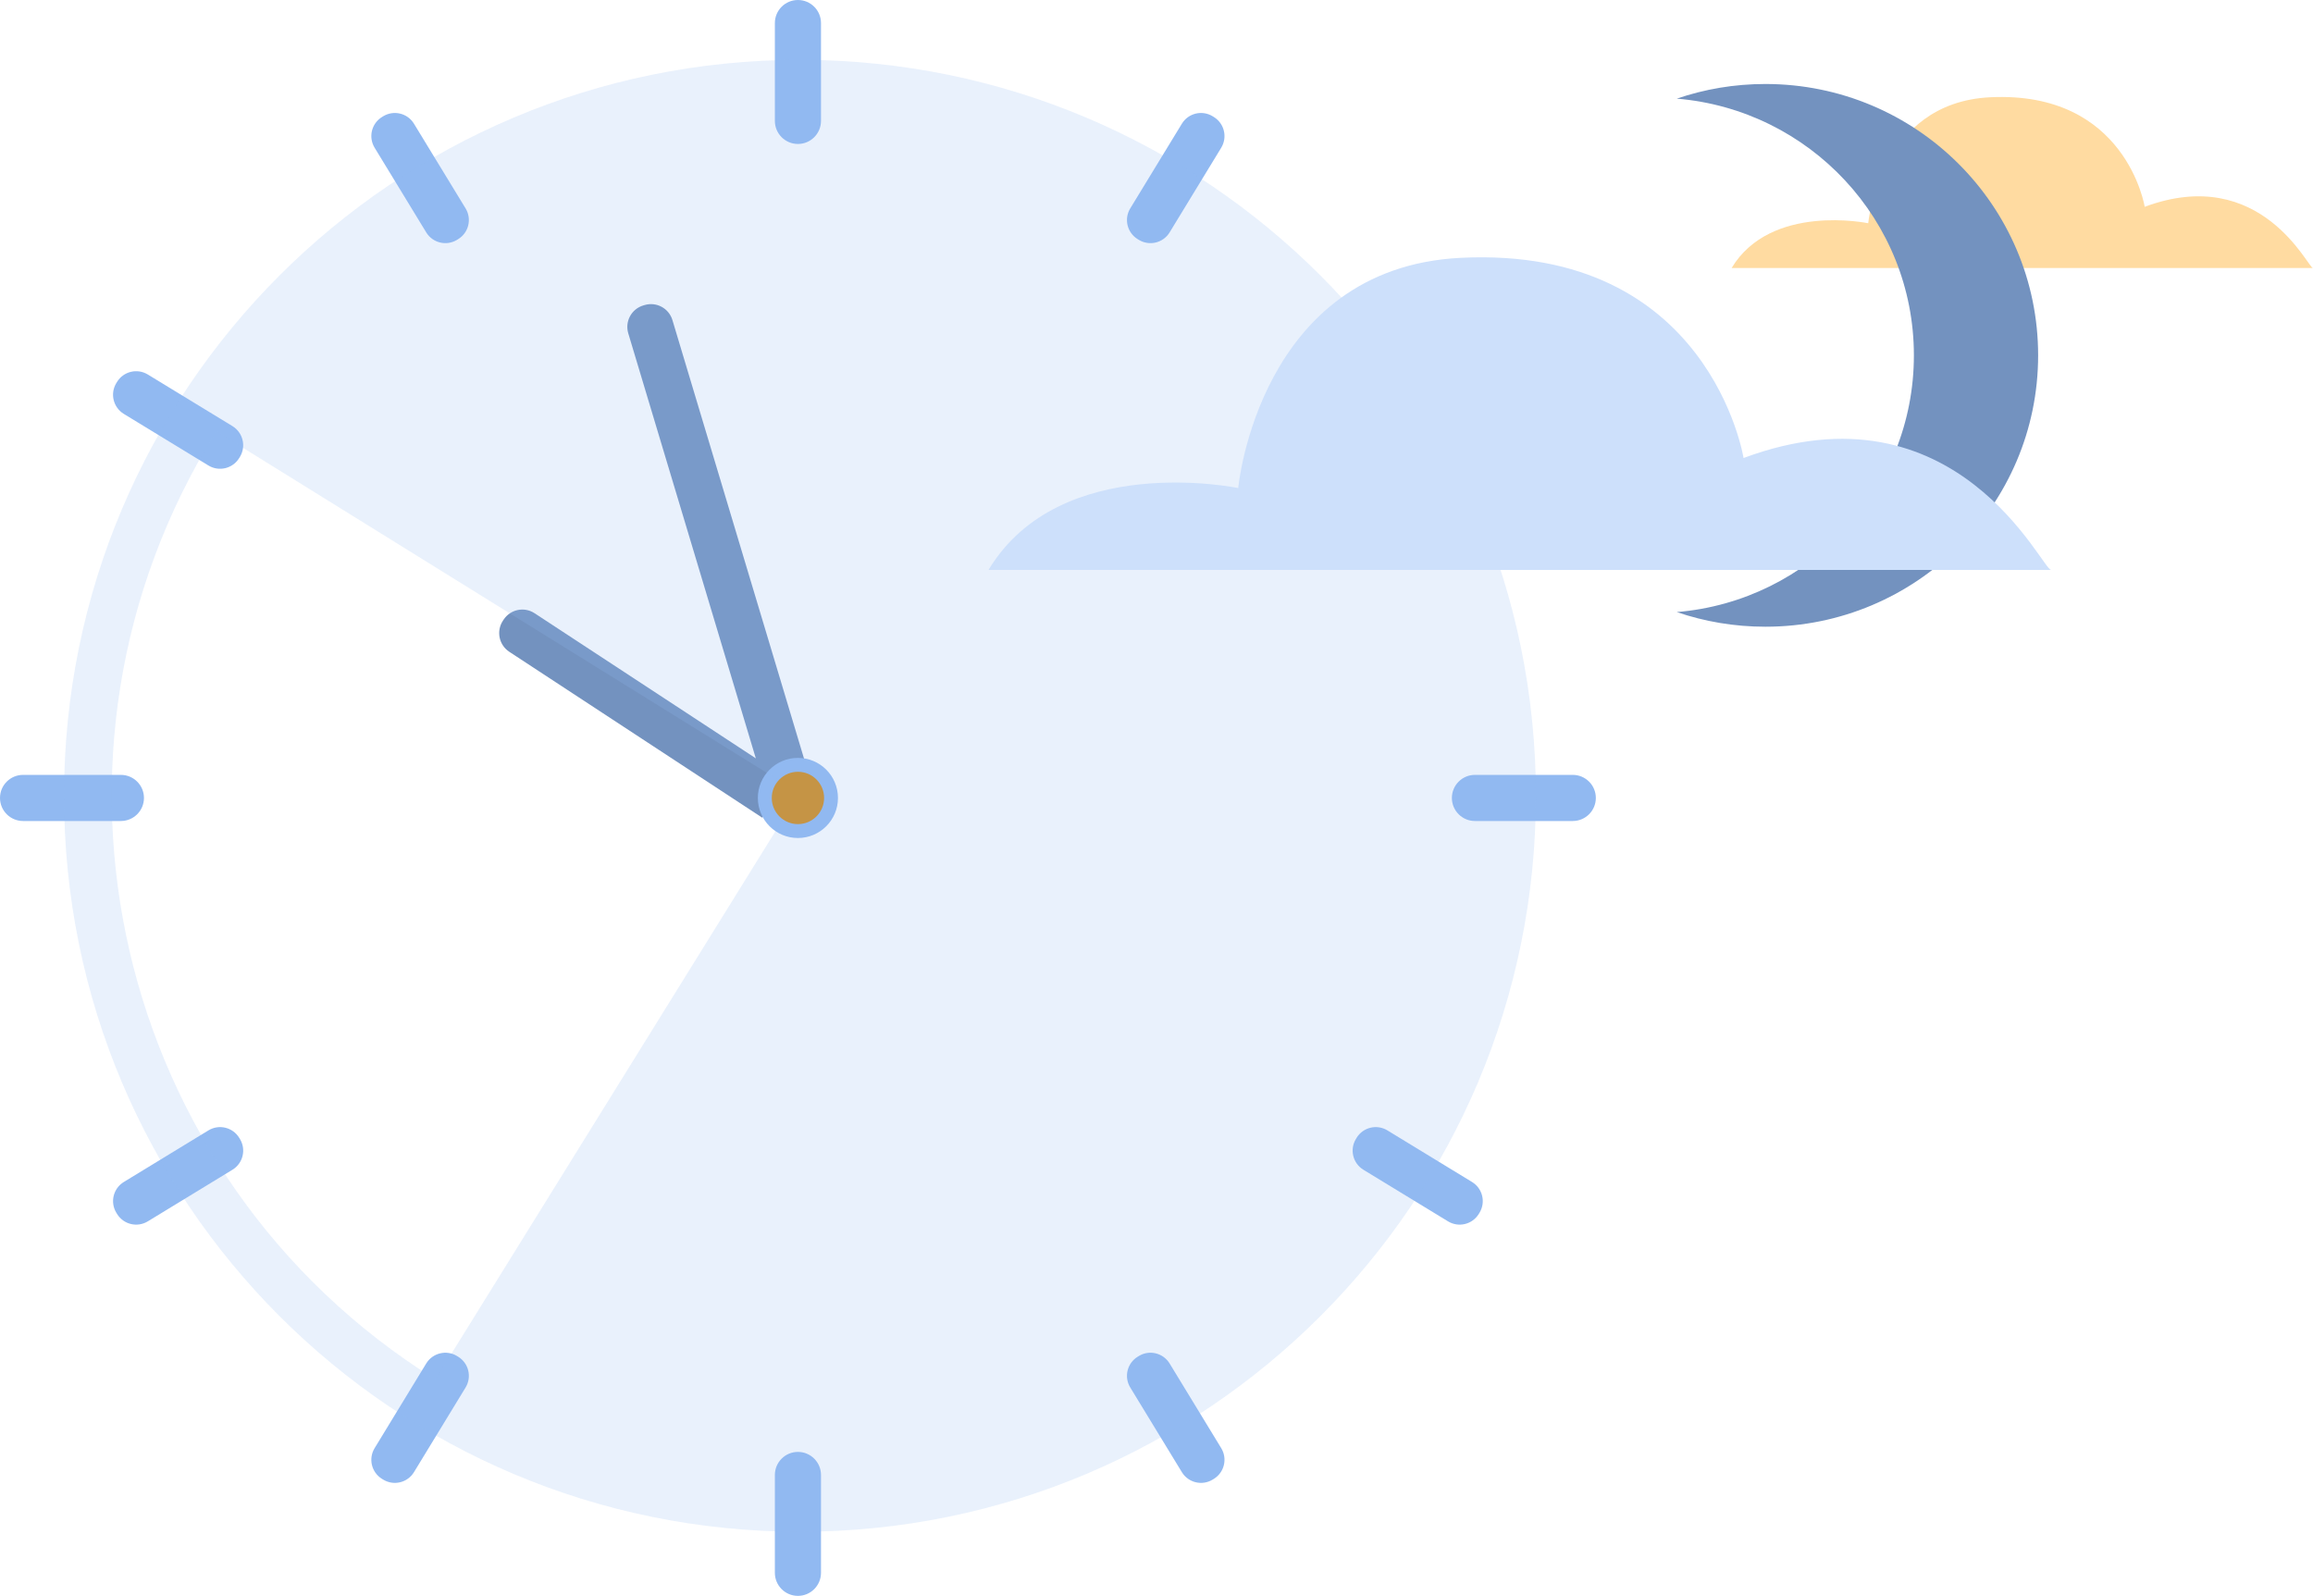 <svg width="358" height="247" viewBox="0 0 358 247" fill="none" xmlns="http://www.w3.org/2000/svg">
<g clip-path="url(#clip0_1742_568)">
<path d="M126.29 123.555L119.455 125.608L97.242 51.592C96.693 49.757 97.732 47.823 99.567 47.274L99.759 47.217C101.593 46.668 103.527 47.707 104.077 49.542L126.29 123.558V123.555Z" fill="#7392BF"/>
<path d="M121.889 120.588L117.975 126.555L78.831 100.882C77.228 99.832 76.781 97.68 77.834 96.08L77.944 95.911C78.993 94.308 81.146 93.862 82.745 94.915L121.889 120.588Z" fill="#7392BF"/>
<path d="M129.697 123.502C129.697 126.926 126.922 129.701 123.498 129.701C120.074 129.701 117.299 126.926 117.299 123.502C117.299 120.078 120.074 117.303 123.498 117.303C126.922 117.303 129.697 120.078 129.697 123.502Z" fill="#91B9F1"/>
<path d="M123.502 22.282C121.531 22.282 119.932 20.683 119.932 18.713V3.57C119.932 1.599 121.531 0 123.502 0C125.472 0 127.071 1.599 127.071 3.57V18.713C127.071 20.683 125.472 22.282 123.502 22.282Z" fill="#91B9F1"/>
<path d="M123.502 247C121.531 247 119.932 245.401 119.932 243.43V228.287C119.932 226.317 121.531 224.718 123.502 224.718C125.472 224.718 127.071 226.317 127.071 228.287V243.43C127.071 245.401 125.472 247 123.502 247Z" fill="#91B9F1"/>
<path d="M22.282 123.502C22.282 125.472 20.683 127.071 18.713 127.071H3.57C1.599 127.071 0 125.472 0 123.502C0 121.532 1.596 119.932 3.57 119.932H18.713C20.683 119.932 22.282 121.532 22.282 123.502Z" fill="#91B9F1"/>
<path d="M247 123.502C247 125.472 245.401 127.071 243.43 127.071H228.287C226.317 127.071 224.718 125.472 224.718 123.502C224.718 121.532 226.317 119.932 228.287 119.932H243.43C245.401 119.932 247 121.532 247 123.502Z" fill="#91B9F1"/>
<path d="M70.735 209.876L70.907 209.982C72.543 210.979 73.059 213.111 72.062 214.747L64.075 227.85C63.079 229.486 60.943 230.003 59.31 229.006L59.138 228.9C57.502 227.903 56.986 225.771 57.983 224.135L65.969 211.032C66.966 209.396 69.102 208.879 70.735 209.876Z" fill="#91B9F1"/>
<path d="M187.69 17.994L187.862 18.1C189.498 19.097 190.014 21.23 189.018 22.865L181.03 35.968C180.034 37.604 177.898 38.121 176.265 37.124L176.093 37.018C174.457 36.022 173.941 33.889 174.937 32.253L182.925 19.15C183.921 17.514 186.054 16.997 187.69 17.994Z" fill="#91B9F1"/>
<path d="M176.265 209.876L176.093 209.982C174.457 210.979 173.941 213.111 174.937 214.747L182.925 227.85C183.921 229.486 186.054 230.003 187.69 229.006L187.862 228.9C189.498 227.903 190.014 225.771 189.018 224.135L181.03 211.032C180.034 209.396 177.898 208.879 176.265 209.876Z" fill="#91B9F1"/>
<path d="M59.31 17.994L59.138 18.1C57.502 19.097 56.986 21.23 57.983 22.865L65.969 35.968C66.966 37.604 69.102 38.121 70.735 37.124L70.907 37.018C72.543 36.022 73.059 33.889 72.062 32.253L64.075 19.15C63.079 17.514 60.943 16.997 59.31 17.994Z" fill="#91B9F1"/>
<path d="M209.972 176.11L209.866 176.282C208.869 177.918 209.386 180.05 211.022 181.047L224.122 189.034C225.757 190.031 227.89 189.514 228.887 187.879L228.993 187.706C229.989 186.071 229.473 183.938 227.837 182.941L214.737 174.954C213.101 173.957 210.969 174.474 209.969 176.11H209.972Z" fill="#91B9F1"/>
<path d="M18.11 59.118L18.004 59.29C17.007 60.926 17.524 63.059 19.16 64.059L32.26 72.046C33.895 73.043 36.028 72.526 37.025 70.89L37.131 70.718C38.127 69.082 37.611 66.95 35.975 65.95L22.875 57.962C21.239 56.966 19.107 57.482 18.11 59.118Z" fill="#91B9F1"/>
<path d="M37.028 176.11L37.134 176.282C38.131 177.918 37.614 180.05 35.978 181.047L22.878 189.034C21.243 190.031 19.11 189.514 18.113 187.879L18.007 187.706C17.011 186.071 17.527 183.938 19.163 182.941L32.263 174.954C33.899 173.957 36.031 174.474 37.028 176.11Z" fill="#91B9F1"/>
<path d="M228.89 59.118L228.996 59.29C229.993 60.926 229.476 63.059 227.84 64.059L214.74 72.046C213.105 73.043 210.972 72.526 209.972 70.89L209.866 70.718C208.869 69.082 209.386 66.95 211.022 65.95L224.122 57.962C225.757 56.966 227.89 57.482 228.887 59.118H228.89Z" fill="#91B9F1"/>
<path opacity="0.2" d="M123.816 9.262C60.906 9.262 9.911 60.261 9.911 123.17C9.911 186.08 60.906 237.076 123.816 237.076C186.726 237.076 237.722 186.08 237.722 123.17C237.722 60.261 186.723 9.262 123.816 9.262ZM67.394 213.505C17.504 182.345 2.318 116.64 33.478 66.748L123.7 122.727L67.394 213.505Z" fill="#91B9F1"/>
<path d="M127.552 123.501C127.552 125.74 125.737 127.551 123.502 127.551C121.266 127.551 119.452 125.737 119.452 123.501C119.452 121.266 121.266 119.452 123.502 119.452C125.737 119.452 127.552 121.266 127.552 123.501Z" fill="#C59445"/>
</g>
<g clip-path="url(#clip1_1742_568)">
<path d="M358 41.484C357.286 41.627 350.041 25.281 331.95 32.009C331.95 32.009 329.094 14.009 308.007 15.055C290.888 15.905 289.157 34.552 289.157 34.552C289.157 34.552 274.085 31.393 268.013 41.484H358Z" fill="#FFDBA1"/>
<path d="M296.227 55C296.227 34.11 280.081 16.974 259.525 15.267C263.824 13.797 268.438 13 273.238 13C296.554 13 315.457 31.805 315.457 55C315.457 78.195 296.554 97 273.238 97C268.438 97 263.824 96.203 259.525 94.733C280.081 93.026 296.227 75.89 296.227 55Z" fill="#7392BF"/>
<g filter="url(#filter0_d_1742_568)">
<path d="M317.478 84.205C316.171 84.466 302.93 54.592 269.862 66.888C269.862 66.888 264.64 33.989 226.1 35.904C194.81 37.456 191.646 71.538 191.646 71.538C191.646 71.538 164.096 65.77 153 84.209H317.478V84.205Z" fill="#CDE0FB"/>
</g>
</g>
<defs>
<filter id="filter0_d_1742_568" x="149" y="35.823" width="172.478" height="56.385" filterUnits="userSpaceOnUse" color-interpolation-filters="sRGB">
<feFlood flood-opacity="0" result="BackgroundImageFix"/>
<feColorMatrix in="SourceAlpha" type="matrix" values="0 0 0 0 0 0 0 0 0 0 0 0 0 0 0 0 0 0 127 0" result="hardAlpha"/>
<feOffset dy="4"/>
<feGaussianBlur stdDeviation="2"/>
<feComposite in2="hardAlpha" operator="out"/>
<feColorMatrix type="matrix" values="0 0 0 0 0 0 0 0 0 0 0 0 0 0 0 0 0 0 0.05 0"/>
<feBlend mode="normal" in2="BackgroundImageFix" result="effect1_dropShadow_1742_568"/>
<feBlend mode="normal" in="SourceGraphic" in2="effect1_dropShadow_1742_568" result="shape"/>
</filter>
<clipPath id="clip0_1742_568">
<rect width="247" height="247" fill="white"/>
</clipPath>
<clipPath id="clip1_1742_568">
<rect width="205" height="84" fill="white" transform="translate(153 13)"/>
</clipPath>
</defs>
</svg>

